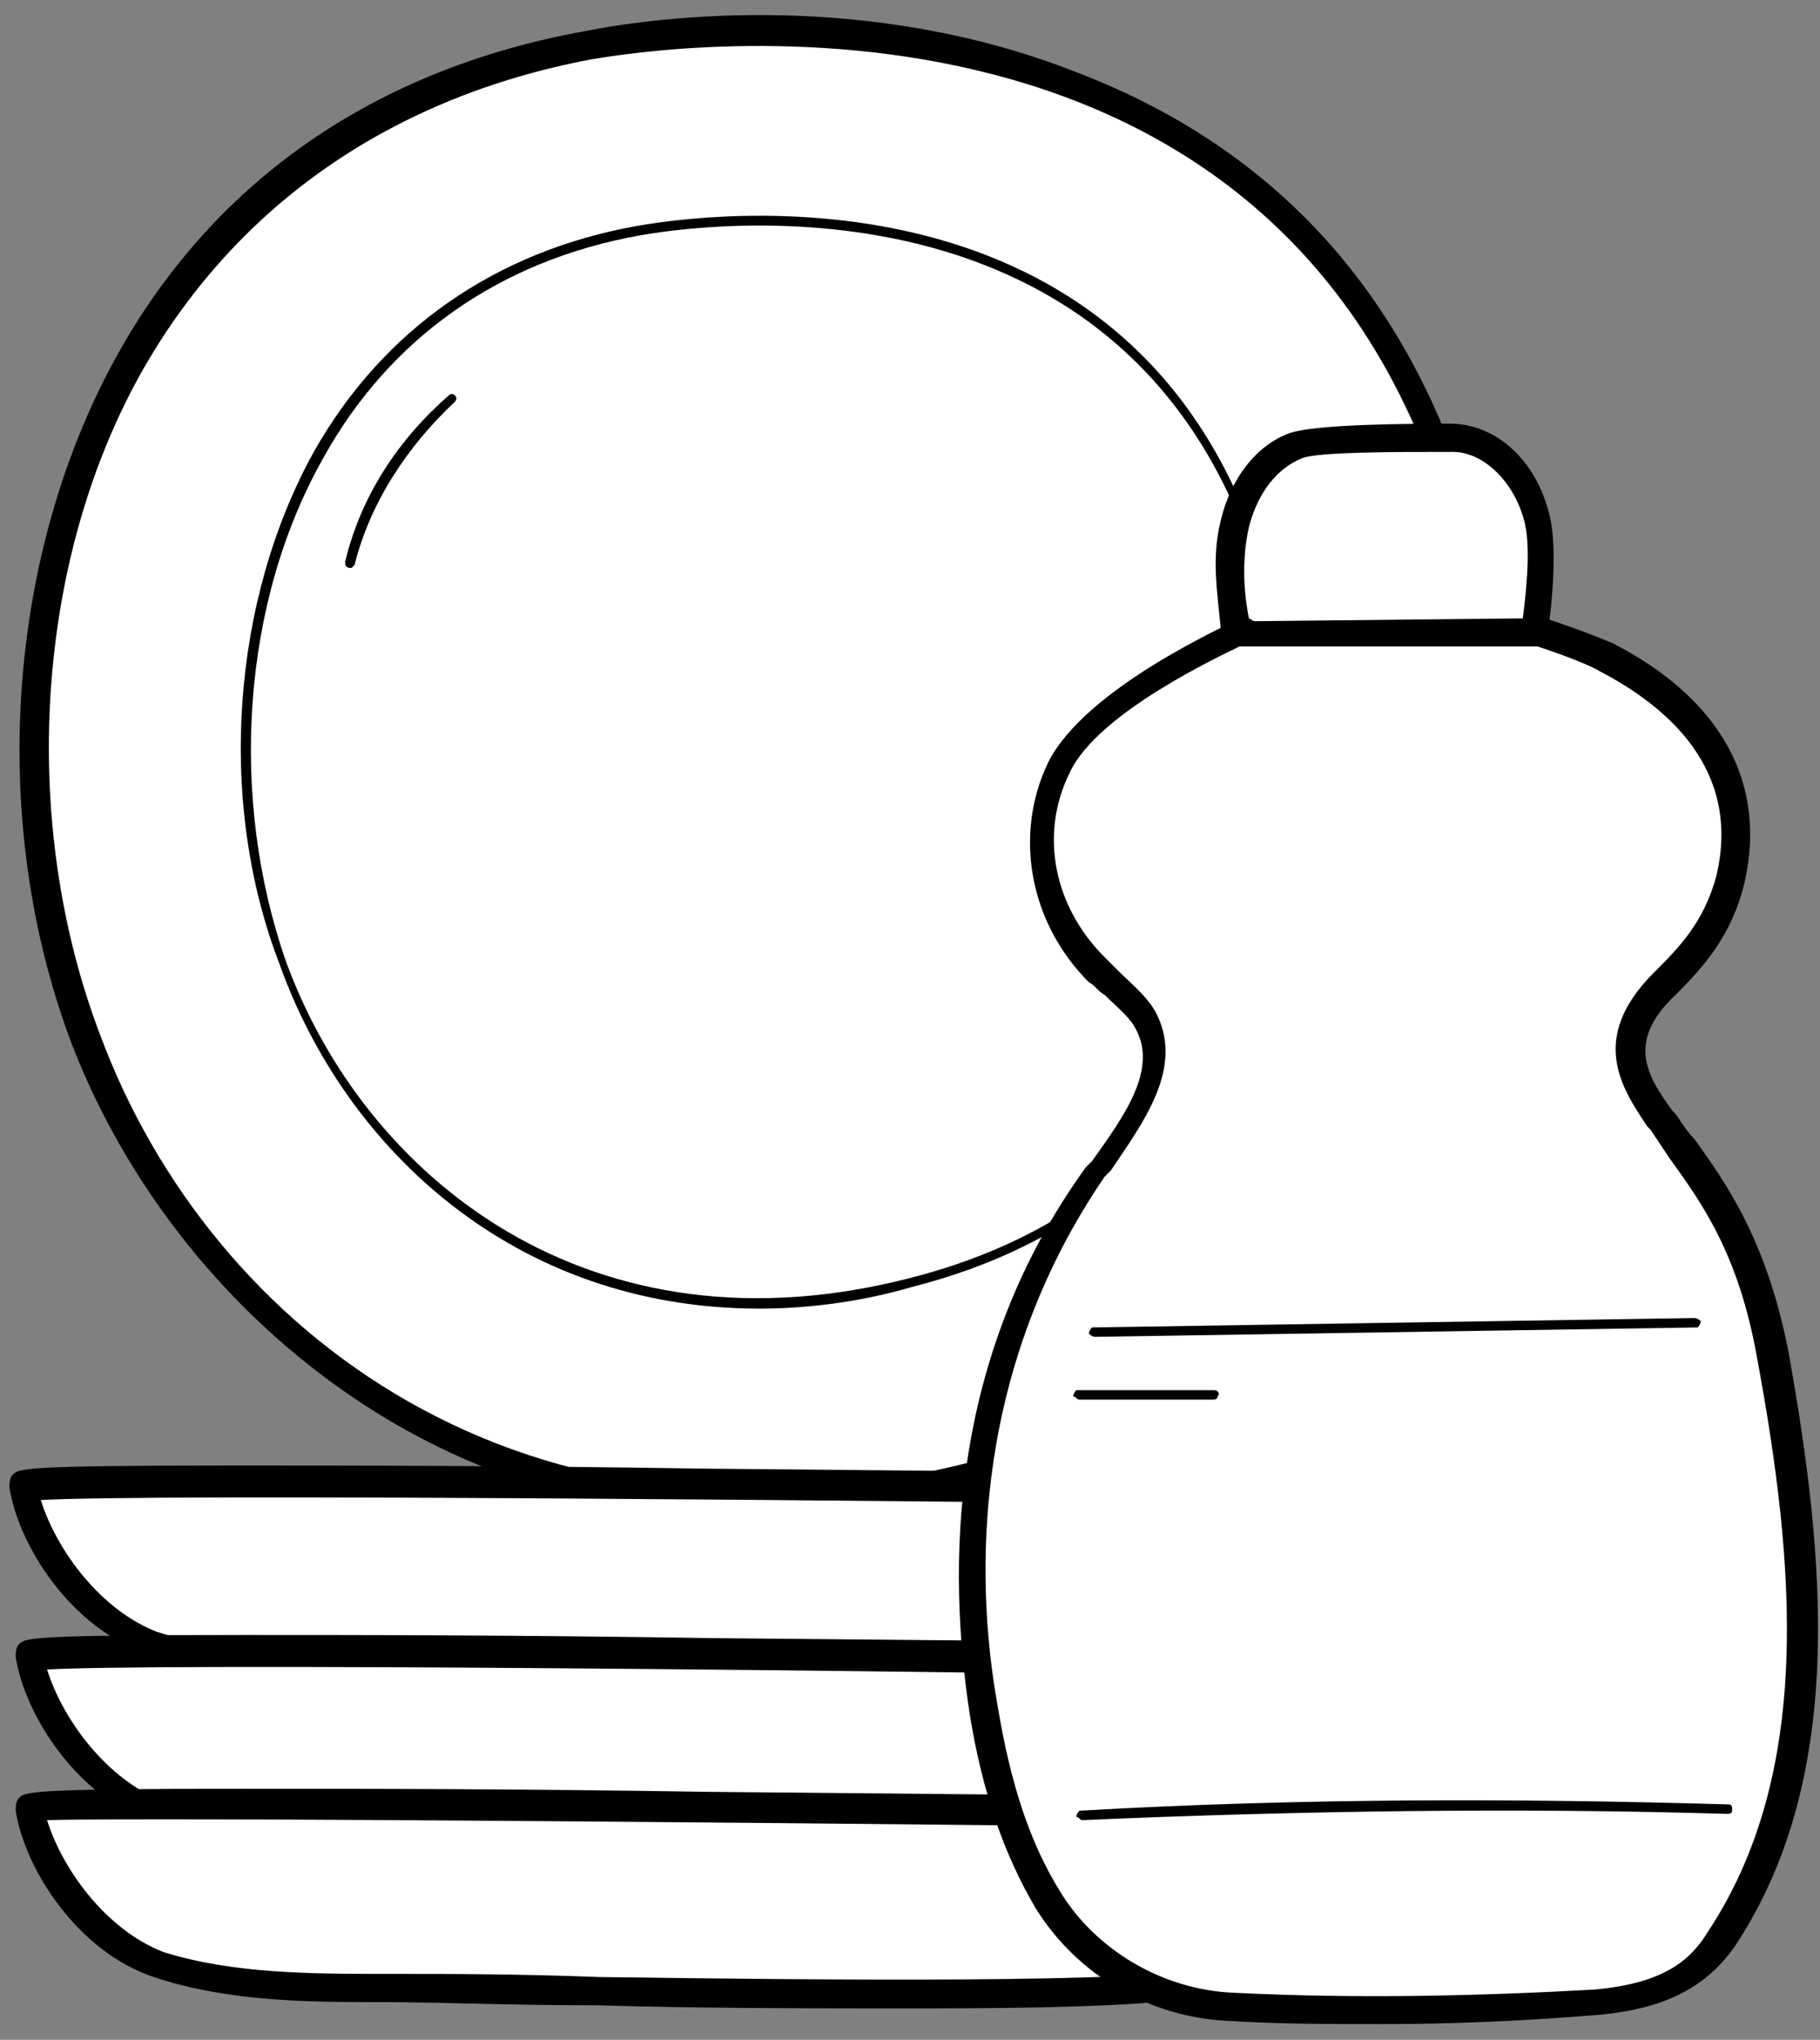 <?xml version="1.0" encoding="utf-8"?>
<!-- Generator: Adobe Illustrator 25.0.1, SVG Export Plug-In . SVG Version: 6.00 Build 0)  -->
<!DOCTYPE svg PUBLIC "-//W3C//DTD SVG 1.1//EN" "http://www.w3.org/Graphics/SVG/1.1/DTD/svg11.dtd">
<svg version="1.1" id="Layer_1" xmlns:x="http://ns.adobe.com/Extensibility/1.0/" xmlns:i="http://ns.adobe.com/AdobeIllustrator/10.0/" xmlns:graph="http://ns.adobe.com/Graphs/1.0/"
	 xmlns="http://www.w3.org/2000/svg" xmlns:xlink="http://www.w3.org/1999/xlink" x="0px" y="0px" viewBox="0 0 58 65"
	 style="enable-background:new 0 0 58 65;" xml:space="preserve">
<rect x="0" y="0" width="58" height="65" fill="#808080" stroke="none"/>
<style type="text/css">
	.st0{fill:#FFFFFF;}
</style>
<g>
	<g>
		<path class="st0" d="M18.7,1.5C1.9,4.6-1.4,22.1,2.8,33.2C6.1,42.1,16,50.8,31,47.1c17.8-4.4,17.9-21.8,16-29.4
			C42.7,0.8,26.6,0,18.7,1.5z"/>
		<path d="M24.1,48.4c-4.3,0-8.3-1.1-11.8-3.2c-4.5-2.7-8.1-7-10-11.9c-2.7-7.1-2.1-15.7,1.5-22.1c3.1-5.5,8.2-9,14.8-10.2l0,0
			c2.5-0.5,9.1-1.3,15.7,1.3c6.8,2.6,11.1,7.7,13,15.3c1.3,5.2,1.4,13.7-2.5,20.3c-2.9,4.8-7.5,8.1-13.8,9.6
			C28.7,48.1,26.4,48.4,24.1,48.4z M18.8,1.9L18.8,1.9C12.5,3.1,7.6,6.5,4.6,11.7c-3.5,6.1-4,14.5-1.4,21.3
			c3.5,9.4,13.5,17.2,27.7,13.6c6-1.5,10.4-4.6,13.2-9.2c3.8-6.4,3.7-14.6,2.4-19.6C41.7-1.7,21.1,1.5,18.8,1.9z"/>
	</g>
	<g>
		<path d="M24.2,41.7c-7.8,0-13.2-5.1-15.3-11C6.9,25.5,7.4,19.1,10,14.4c2.2-3.9,5.8-6.4,10.3-7.2l0,0.1l0-0.1
			c1.7-0.3,16.7-2.7,20.3,12c1.5,6.1,1,18.6-11.5,21.8C27.4,41.5,25.7,41.7,24.2,41.7z M20.4,7.5c-4.5,0.8-8,3.3-10.1,7.1
			c-2.6,4.6-3,10.8-1.2,16c2.5,6.9,9.7,12.8,20,10.1c12.3-3.2,12.7-15.4,11.3-21.4C36.8,4.9,22.1,7.2,20.4,7.5L20.4,7.5z"/>
	</g>
	<g>
		<path class="st0" d="M44,47.5c0,0-43.3-0.5-43.3-0.2c0.3,1.8,1.9,4.2,4.1,5c2.2,0.8,4.8,0.8,7.3,0.7c6,0,23.4,0.5,26.3-0.2
			C44.1,51.5,44,47.5,44,47.5z"/>
		<path d="M29.1,53.7c-3.3,0-7,0-10.3-0.1c-2.8,0-5.1-0.1-6.7-0.1c-2.4,0-5,0-7.4-0.8c-2.4-0.8-4.1-3.4-4.4-5.3c0-0.1,0-0.3,0.1-0.4
			c0.2-0.2,0.2-0.3,6.9-0.3c0.1,0,0.2,0,0.3,0c3.6,0,8.6,0,14.9,0.1c10.7,0.1,21.4,0.2,21.5,0.2c0.2,0,0.4,0.2,0.4,0.4
			c0,0,0.1,4.3-5.9,5.8C37.3,53.6,33.5,53.7,29.1,53.7z M12.4,52.6c1.6,0,3.8,0,6.4,0.1c7.3,0.1,17.4,0.2,19.5-0.3
			c4.2-1,5-3.4,5.2-4.4c-15.8-0.2-38.7-0.4-42.2-0.2c0.5,1.6,1.9,3.5,3.7,4.2c2.2,0.7,4.8,0.7,7.1,0.7
			C12.2,52.6,12.3,52.6,12.4,52.6z"/>
	</g>
	<g>
		<path class="st0" d="M44.2,53c0,0-43.3-0.5-43.3-0.2c0.3,1.8,1.9,4.2,4.1,5c2.2,0.8,4.8,0.8,7.3,0.7c6,0,23.4,0.5,26.3-0.2
			C44.3,56.9,44.2,53,44.2,53z"/>
		<path d="M29.3,59.1c-3.3,0-7,0-10.3-0.1c-2.8,0-5.1-0.1-6.7-0.1c-2.4,0-5,0-7.4-0.8c-2.4-0.8-4.1-3.4-4.4-5.3c0-0.1,0-0.3,0.1-0.4
			c0.2-0.2,0.2-0.3,7.2-0.3c3.6,0,8.6,0,14.9,0.1c10.7,0.1,21.4,0.2,21.5,0.2c0.2,0,0.4,0.2,0.4,0.4c0,0,0.1,4.3-5.9,5.8
			C37.5,59,33.8,59.1,29.3,59.1z M12.7,58.1c1.6,0,3.8,0,6.4,0.1c7.3,0.1,17.4,0.2,19.5-0.3c4.2-1,5-3.4,5.2-4.4
			C27.9,53.2,5,53,1.5,53.2c0.5,1.6,1.9,3.5,3.7,4.2c2.2,0.7,4.8,0.7,7.1,0.7C12.4,58.1,12.6,58.1,12.7,58.1z"/>
	</g>
	<g>
		<path class="st0" d="M44.2,57.8c0,0-43.3-0.5-43.3-0.2c0.3,1.8,1.9,4.2,4.1,5c2.2,0.8,4.8,0.8,7.3,0.7c6,0,23.4,0.5,26.3-0.2
			C44.3,61.7,44.2,57.8,44.2,57.8z"/>
		<path d="M29.3,64c-3.3,0-7,0-10.3-0.1c-2.8,0-5.1-0.1-6.7-0.1c-2.4,0-5,0-7.4-0.8c-2.4-0.8-4.1-3.4-4.4-5.3c0-0.1,0-0.3,0.1-0.4
			c0.2-0.2,0.2-0.3,7.2-0.3c3.6,0,8.6,0,14.9,0.1c10.7,0.1,21.4,0.2,21.5,0.2c0.2,0,0.4,0.2,0.4,0.4c0,0,0.1,4.3-5.9,5.8
			C37.5,63.9,33.8,64,29.3,64z M12.7,62.9c1.6,0,3.8,0,6.4,0.1c7.3,0.1,17.4,0.2,19.5-0.3c4.2-1,5-3.4,5.2-4.4
			C27.9,58.1,5,57.9,1.5,58c0.5,1.6,1.9,3.5,3.7,4.2c2.2,0.7,4.8,0.7,7.1,0.7C12.4,62.9,12.6,62.9,12.7,62.9z"/>
	</g>
	<g>
		<path class="st0" d="M39.3,20c-0.1-1.1-0.3-2.2,0-3.2c0.2-1.1,0.9-2.1,1.9-2.5c0.6-0.2,2.8-0.2,5-0.2c1.2,0,2.4,1.1,2.8,2.6
			c0.3,1.3-0.1,3.7-0.1,3.7S42.2,21.9,39.3,20z"/>
		<path d="M43.6,21.4c-1.7,0-3.4-0.2-4.5-1.1c-0.1-0.1-0.2-0.2-0.2-0.3c-0.1-1.1-0.3-2.2,0-3.4c0.3-1.3,1.1-2.4,2.2-2.8
			c0.6-0.2,2.3-0.3,5.1-0.3c1.5,0,2.8,1.2,3.2,3c0.3,1.4-0.1,3.8-0.1,3.9c0,0.2-0.2,0.3-0.3,0.4C48.8,20.8,46.3,21.4,43.6,21.4z
			 M39.8,19.7c2.4,1.5,7.5,0.5,8.7,0.2c0.1-0.7,0.3-2.3,0.1-3.2c-0.3-1.3-1.3-2.3-2.3-2.3c-1.9,0-4.3,0-4.8,0.2
			c-1,0.4-1.5,1.4-1.7,2.2C39.6,17.7,39.6,18.7,39.8,19.7z"/>
	</g>
	<g>
		<path class="st0" d="M50.7,63.7c-3.7,0.3-7.7,0.3-11.5,0.1c-2.6-0.1-4.7-1.5-5.9-3.4c-1.1-1.9-1.7-4-2.1-6.1
			c-0.9-5.8-0.1-12,3.6-17.1c1.1-1.5,2.5-3.3,1.6-4.9c-0.3-0.6-1-1.1-1.5-1.6c-1.8-1.8-2.3-4.3-1.2-6.5c1.1-2.3,5.7-4.3,5.7-4.3
			l9.6-0.1c0,0,1.5,0.5,2.1,0.8c3.2,1.7,4.7,4.1,3.9,7.1c-0.4,1.7-1.3,2.6-2.1,3.4c-1.9,1.9-0.9,3.2-0.1,4.4
			c1.1,1.7,2.8,3.3,3.5,7.5c1.1,6.2,1.9,13.2-1.7,18.6C54,62.9,52.9,63.6,50.7,63.7z"/>
		<path d="M44,64.5c-1.6,0-3.2,0-4.8-0.1c-2.6-0.1-4.9-1.5-6.2-3.6c-1-1.7-1.7-3.7-2.1-6.2c-0.7-4.6-0.7-11.3,3.7-17.4l0.2-0.2
			c1-1.4,2.1-2.9,1.4-4.2c-0.2-0.4-0.6-0.7-1-1.1c-0.2-0.1-0.3-0.3-0.5-0.4c-1.9-1.9-2.4-4.7-1.3-7c1.2-2.4,5.8-4.4,5.9-4.5
			c0.1,0,0.1,0,0.2,0l9.6-0.1c0.1,0,0.1,0,0.1,0c0.1,0,1.5,0.5,2.2,0.8c3.5,1.8,4.9,4.5,4.2,7.6c-0.4,1.7-1.3,2.7-2.2,3.6
			c-1.6,1.5-0.9,2.6-0.1,3.7l0.1,0.1c0.2,0.3,0.4,0.6,0.6,0.8c1,1.4,2.3,3.2,3,6.8c1.2,6.7,1.8,13.6-1.7,18.9
			c-0.9,1.3-2.2,2-4.3,2.2l0,0C48.6,64.4,46.3,64.5,44,64.5z M39.5,20.6c-0.6,0.3-4.5,2.1-5.4,4c-1,2-0.5,4.3,1.1,5.9
			c0.1,0.1,0.3,0.3,0.4,0.4c0.4,0.4,0.9,0.8,1.2,1.3c1,1.8-0.4,3.6-1.4,5.1l-0.2,0.2C31.1,43.5,31,50,31.8,54.4c0.4,2.4,1,4.3,2,5.9
			c1.1,1.8,3.2,3.1,5.5,3.2c4,0.2,7.9,0.1,11.5-0.1l0,0c2.3-0.2,3.1-1,3.6-1.8c3.4-5.1,2.8-11.8,1.6-18.3c-0.6-3.4-1.8-5-2.8-6.4
			c-0.2-0.3-0.4-0.6-0.6-0.9l-0.1-0.1c-0.8-1.2-1.9-2.8,0.2-4.9c0.8-0.8,1.6-1.6,2-3.1c0.8-3.4-1.6-5.4-3.7-6.5
			c-0.5-0.3-1.7-0.7-2-0.8L39.5,20.6z"/>
	</g>
	<g>
		<path d="M34.9,42.6c-0.1,0-0.2-0.1-0.2-0.1c0-0.1,0.1-0.2,0.1-0.2L54,42c0.1,0,0.2,0.1,0.2,0.1c0,0.1-0.1,0.2-0.1,0.2L34.9,42.6
			C34.9,42.6,34.9,42.6,34.9,42.6z"/>
	</g>
	<g>
		<path d="M34.5,58c-0.1,0-0.1-0.1-0.2-0.1c0-0.1,0.1-0.2,0.1-0.2c6.9-0.4,13.9-0.4,20.7-0.2c0.1,0,0.1,0.1,0.1,0.2
			c0,0.1-0.1,0.1-0.2,0.1C48.4,57.6,41.4,57.7,34.5,58C34.5,58,34.5,58,34.5,58z"/>
	</g>
	<g>
		<path d="M34.4,44.6c-0.1,0-0.1-0.1-0.2-0.1c0-0.1,0.1-0.2,0.1-0.2c1.5,0,2.9,0,4.4,0c0.1,0,0.2,0.1,0.1,0.2c0,0.1-0.1,0.1-0.2,0.1
			C37.3,44.6,35.8,44.6,34.4,44.6C34.4,44.6,34.4,44.6,34.4,44.6z"/>
	</g>
	<path d="M11.2,18.1C11.1,18.1,11.1,18.1,11.2,18.1C11,18.1,11,18,11,17.9c0.5-2.1,1.7-3.9,3.3-5.3c0.1-0.1,0.2,0,0.2,0
		c0.1,0.1,0,0.2,0,0.2c-1.5,1.4-2.7,3.2-3.2,5.2C11.3,18,11.2,18.1,11.2,18.1z"/>
</g>
</svg>
